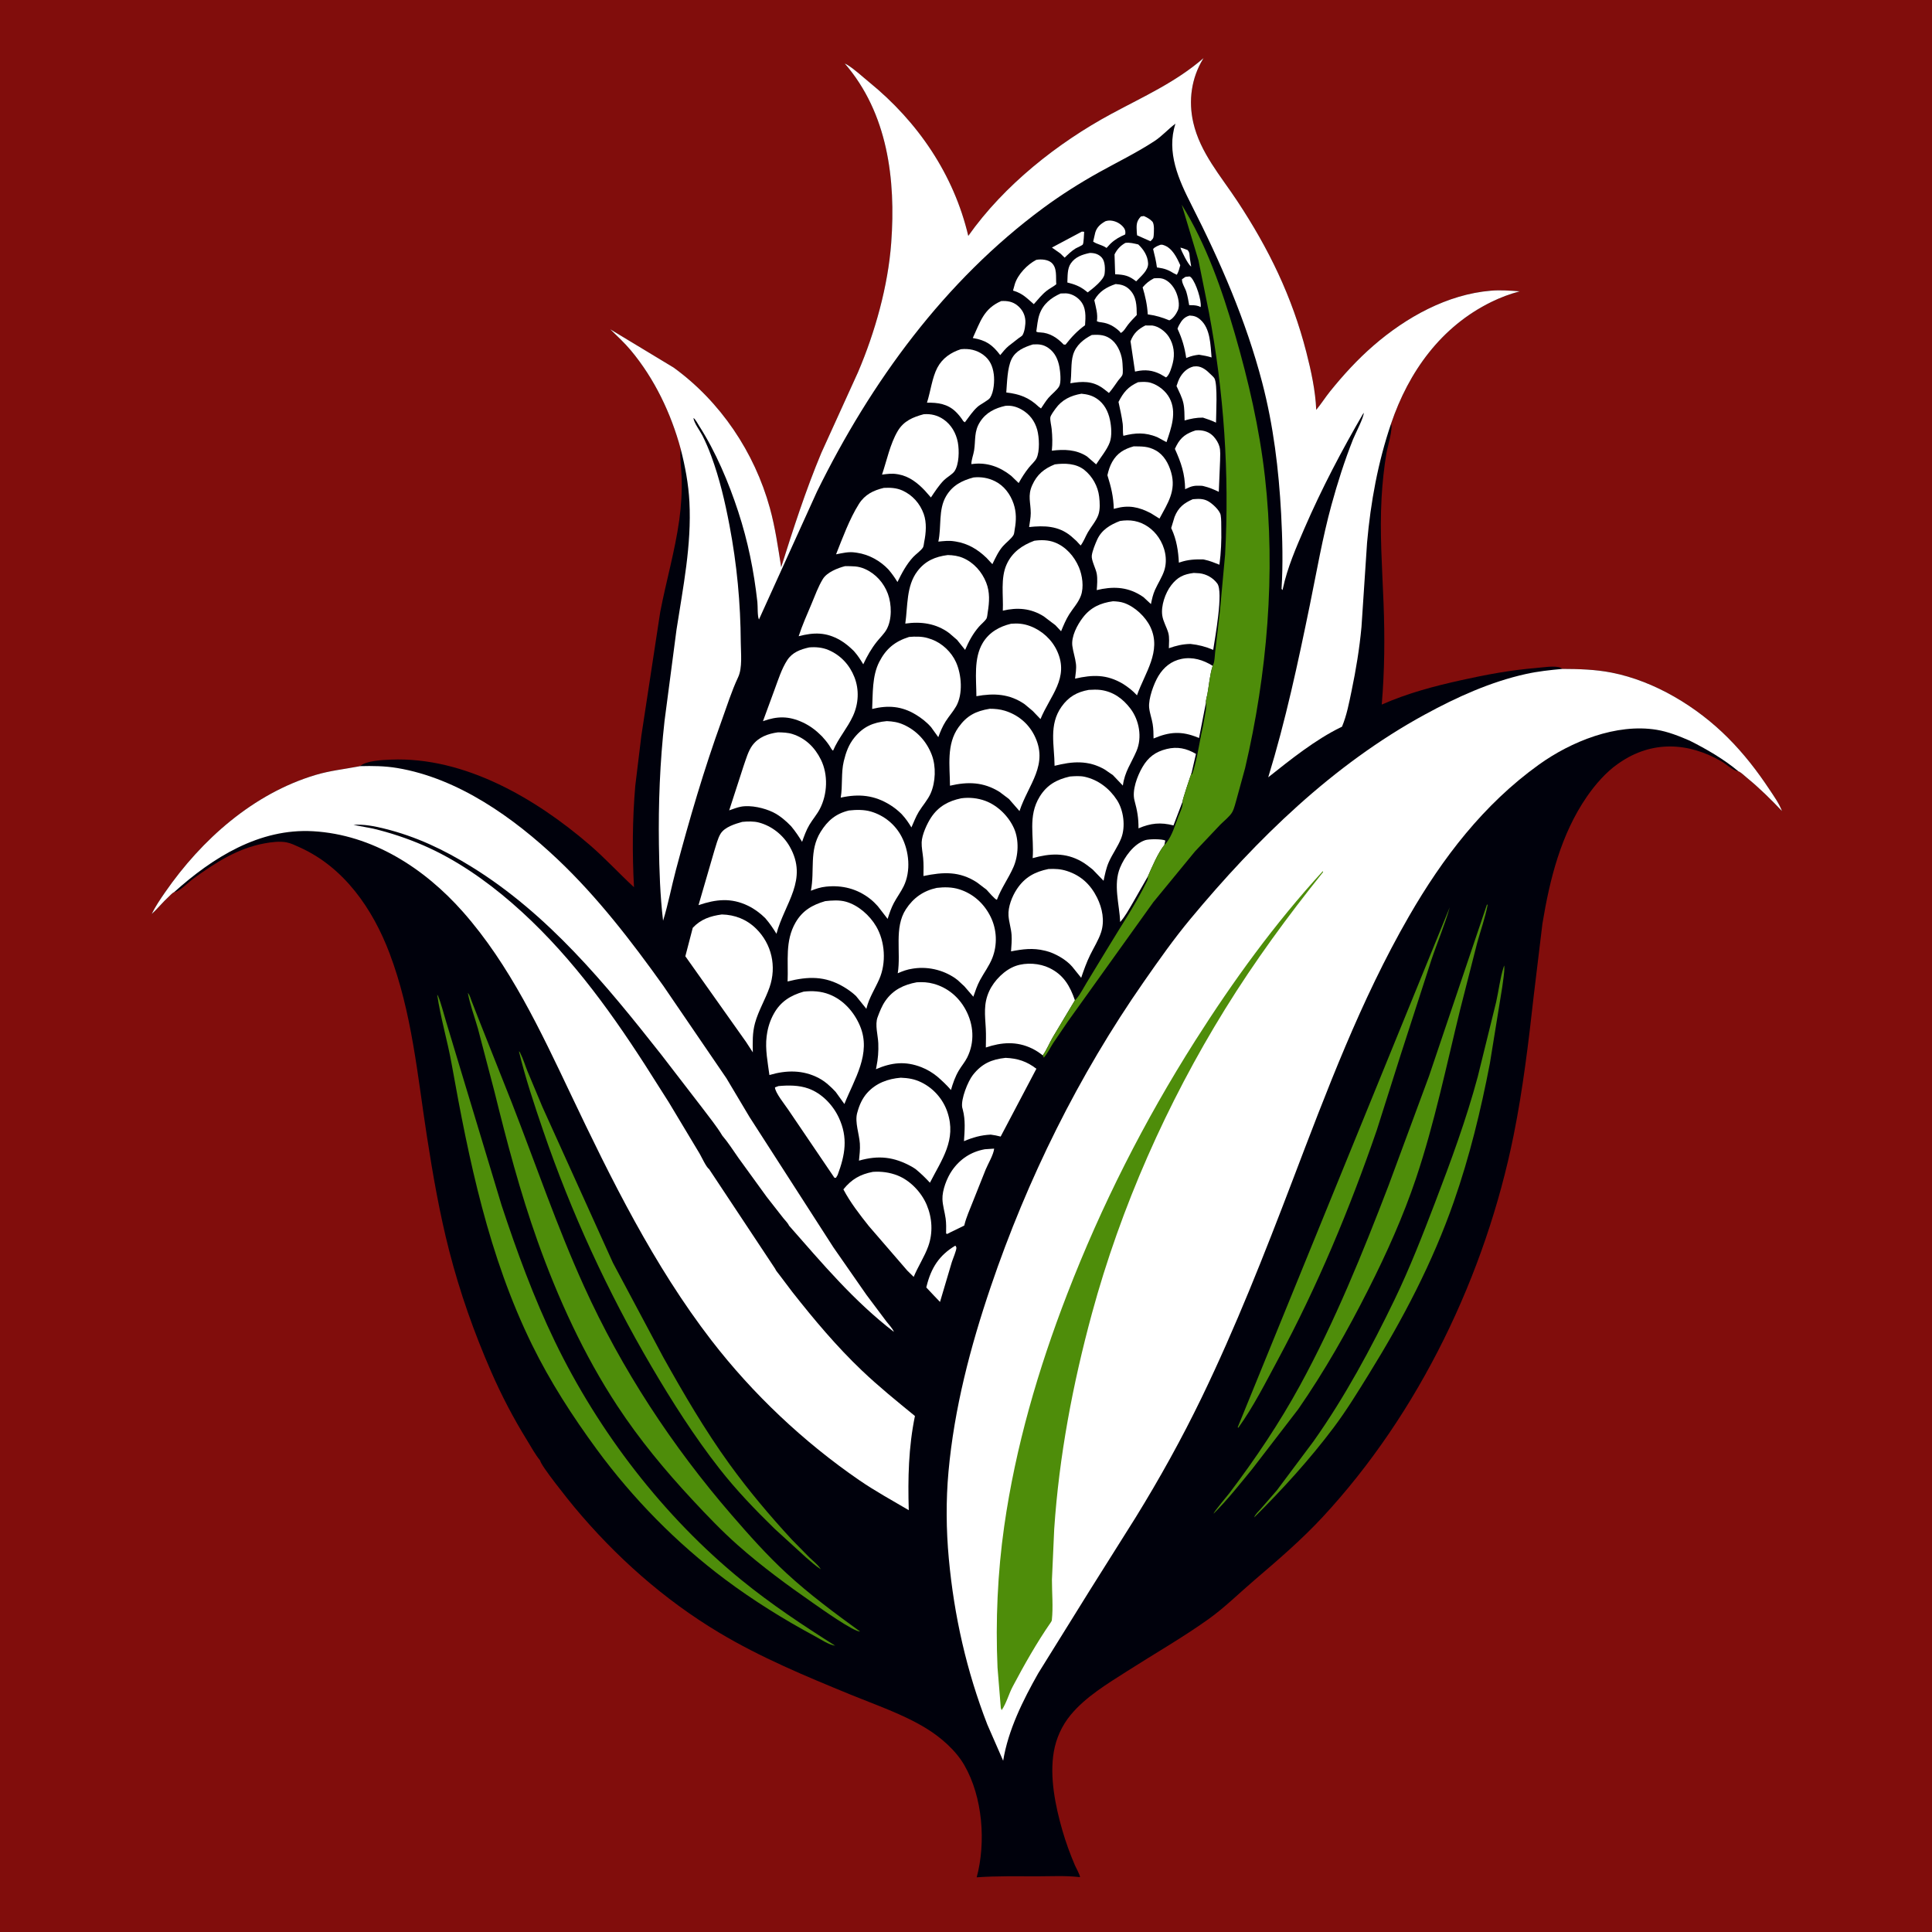 <svg version="1.1" xmlns="http://www.w3.org/2000/svg" style="display: block;" viewBox="0 0 2048 2048" width="1024" height="1024">
<path transform="translate(0,0)" fill="rgb(129,13,12)" d="M -0 -0 L 2048 0 L 2048 2048 L -0 2048 L -0 -0 z"/>
<path transform="translate(0,0)" fill="rgb(0,1,12)" d="M 721.539 475.88 C 711.33 438.198 693.856 401.509 668.735 371.426 C 662.098 363.478 654.299 356.31 646.909 349.061 L 714.085 389.648 C 763.768 425.723 799.774 479.386 816.077 538.451 C 821.797 559.174 824.707 580.066 828.083 601.237 C 840.91 560.516 854.169 519.484 870.64 480.077 L 909.57 394.443 C 927.601 352.196 941.357 303.326 944.733 257.377 C 949.675 190.12 941.024 120.039 895.449 67.261 L 898.027 68.621 C 906.076 73.566 913.939 81.051 921.34 87.076 C 972.987 129.123 1011.04 184.89 1026.42 250.059 C 1064.16 196.552 1120.98 151.476 1178.31 120.586 C 1212.07 102.394 1246.59 87.012 1275.82 61.567 L 1275.22 62.544 C 1262.89 82.884 1259.6 106.828 1264.94 130 C 1272.27 161.843 1293.93 186.417 1311.53 213.064 C 1345.02 263.755 1369.63 314.337 1384.77 373.355 C 1389.79 392.924 1394.46 414.26 1395.25 434.471 C 1400.46 428.235 1404.83 421.221 1409.95 414.866 C 1424.04 397.39 1438.98 381.087 1455.95 366.353 C 1490.45 336.409 1534.11 312.003 1580.5 308.142 C 1590.63 307.299 1600.88 308.092 1611 308.812 C 1600.53 311.597 1590.64 315.299 1580.91 320.065 C 1527.64 346.154 1493.25 393.938 1474.53 449.303 C 1476.78 454.633 1470.86 473.51 1469.74 480.075 C 1467.13 495.466 1465.41 511.863 1464.54 527.472 C 1462.44 564.937 1465.19 602.089 1466.62 639.5 C 1468.01 675.63 1467.75 710.845 1464.7 746.876 C 1492.26 734.782 1519.74 727.487 1549 720.997 C 1575.87 715.036 1601.45 710.3 1628.97 708.032 C 1635.63 707.483 1648.27 705.392 1654.22 707.808 C 1654.87 708.069 1655.66 708.706 1656.18 709.076 C 1673.57 709.123 1691.2 709.644 1708.31 712.995 C 1754.27 722 1799.09 749.365 1831.82 782.229 C 1848.5 798.975 1862.61 817.142 1875.66 836.836 C 1880.41 844.014 1885.94 851.64 1888.96 859.719 C 1877.11 847.231 1865.2 835.423 1851.84 824.513 C 1849.56 822.646 1845.42 818.56 1842.7 817.59 C 1837.48 817.323 1830.01 810.087 1825.13 807.255 C 1789.68 786.671 1751.11 784.819 1716.63 808.625 L 1715.1 809.669 C 1702.33 818.588 1690.96 831.709 1682.14 844.508 C 1654.64 884.408 1642.86 931.808 1635.05 979 L 1625.88 1055 C 1620.36 1104.54 1614.36 1154.62 1604.5 1203.51 C 1574.76 1350.93 1504.55 1497.7 1401.97 1608.21 C 1379.58 1632.33 1354.65 1653.71 1329.67 1675.06 C 1313.57 1688.82 1298.33 1703.98 1281.09 1716.31 C 1253.46 1736.05 1223.38 1753.23 1194.75 1771.54 C 1173.87 1784.89 1150.82 1798.64 1134.88 1817.98 C 1125.63 1829.2 1119.51 1842.7 1117.07 1857 C 1112.47 1883.86 1118.71 1914.31 1126.13 1940.18 C 1129.74 1952.76 1134.33 1965.24 1139.45 1977.28 C 1140.41 1979.54 1145.2 1988.1 1144.8 1989.87 L 1143.28 1989.69 C 1128.81 1988.11 1113.56 1988.98 1098.99 1988.98 C 1077.8 1988.99 1056.48 1988.5 1035.34 1990.04 C 1045.3 1952.89 1041.72 1904.91 1022.23 1871.14 C 1013.23 1855.53 997.458 1841.76 982.173 1832.35 C 957.48 1817.14 928.459 1807.36 901.675 1796.37 C 854.064 1776.85 806.565 1757.14 762.294 1730.66 C 703.74 1695.65 652.279 1649.77 608.665 1597.43 C 603.079 1590.72 573.15 1553.47 572.566 1548.19 C 567.352 1541.87 563.148 1533.95 558.839 1526.98 C 544.355 1503.56 531.719 1479.41 520.705 1454.18 C 502.471 1412.41 487.573 1370.24 476.211 1326.06 C 466.001 1286.36 458.844 1245.25 452.575 1204.76 C 442.403 1139.06 436.674 1073.24 412.933 1010.5 C 395.147 963.5 364.768 919.34 317.618 898.193 C 313.224 896.223 308.584 893.871 303.835 892.943 C 296.553 891.519 287.713 892.671 280.5 893.984 C 251.85 899.199 227.897 914.706 204.767 931.545 C 199.548 935.344 191.657 943.777 185.718 945.557 L 184.546 945.763 C 182.741 946.396 180.162 949.36 178.706 950.678 C 172.39 956.395 167.204 963.176 160.831 968.787 C 164.76 960.788 170 953.098 175.076 945.769 C 213.714 889.986 268.452 841.271 334.449 821.5 C 349.658 816.944 364.489 815.414 379.934 812.489 L 381.687 812.148 C 388.253 806.196 405.997 805.585 414.501 805.236 C 492.305 802.042 567.877 846.399 624.957 895.529 C 641.431 909.709 656.123 925.773 672.07 940.525 C 670.124 904.654 670.362 868.808 673.42 833.008 L 679.853 779.977 L 699.876 648.684 C 706.149 616.069 715.479 584.193 720.051 551.263 C 722.127 536.311 723.083 520.491 722.552 505.409 C 722.223 496.098 720.579 486.451 721.406 477.213 L 721.539 475.88 z"/>
<path transform="translate(0,0)" fill="rgb(255,255,255)" d="M 1251.27 262.5 C 1253.76 262.929 1256.56 264.244 1258.97 265.099 C 1260.65 267.233 1260.84 268.453 1261.03 271.181 C 1261.3 275.052 1262.22 278.659 1262.69 282.5 L 1262.34 282.34 C 1259.26 279.994 1252.3 266.184 1251.27 262.5 z"/>
<path transform="translate(0,0)" fill="rgb(255,255,255)" d="M 1256.6 293.5 L 1261 293.033 C 1261.86 293.526 1262.21 293.645 1262.94 294.5 C 1267.9 300.278 1273.79 318.297 1272.76 325.5 L 1270.5 324.49 C 1267.15 323.475 1264.06 323.484 1260.58 323.445 C 1259.76 318.768 1258.95 314.061 1257.6 309.504 C 1256.38 305.374 1252.57 300.064 1252.98 296 L 1256.6 293.5 z"/>
<path transform="translate(0,0)" fill="rgb(255,255,255)" d="M 1209.34 229.5 L 1212.5 229.005 C 1215.75 230.417 1219.06 232.206 1221.5 234.853 C 1223.89 237.453 1223.19 245.953 1222.97 249.5 C 1222.78 252.79 1221.86 253.474 1219.5 255.712 L 1205.37 249.449 L 1205.04 246.396 C 1204.78 239.177 1204.08 235.104 1209.34 229.5 z"/>
<path transform="translate(0,0)" fill="rgb(255,255,255)" d="M 1146.83 245.5 L 1149.27 245.688 C 1149.01 248.121 1148.86 257.672 1147.8 259.195 C 1147.08 260.232 1141.7 262.456 1140.3 263.299 C 1135.88 265.945 1132.27 269.59 1128.57 273.128 L 1123.97 268.667 L 1115.08 262.419 L 1146.83 245.5 z"/>
<path transform="translate(0,0)" fill="rgb(255,255,255)" d="M 1230.06 259.5 C 1232.19 259.367 1231.61 259.201 1233.67 259.893 C 1242.63 262.895 1247.61 273.22 1251.12 281.149 C 1250.17 284.715 1249.39 288.059 1247.5 291.253 L 1244.5 289.834 C 1238.74 286.241 1234.45 284.588 1227.71 283.683 L 1226.4 283.517 C 1225.49 276.747 1224.04 270.598 1222.34 264 C 1224.44 261.526 1227.14 260.69 1230.06 259.5 z"/>
<path transform="translate(0,0)" fill="rgb(255,255,255)" d="M 1171.82 234.5 C 1173.77 233.927 1175.48 233.659 1177.5 233.83 C 1182.9 234.285 1188.1 237.121 1191.35 241.5 C 1192.94 243.657 1193.21 245.914 1192.78 248.5 C 1187.17 250.929 1182.29 253.587 1177.77 257.764 L 1176.88 258.606 L 1173 262.839 C 1168.48 259.605 1163.11 259.091 1158.81 256.123 L 1161.02 246.5 C 1162.74 240.677 1166.7 237.393 1171.82 234.5 z"/>
<path transform="translate(0,0)" fill="rgb(255,255,255)" d="M 1012.58 1320.5 L 1013.04 1320.81 C 1013.3 1321.37 1013.73 1321.88 1013.81 1322.5 C 1014.11 1325.11 1009.93 1334.78 1008.99 1337.83 L 996.451 1380.11 L 990.343 1373.73 L 981.921 1364.77 L 982.264 1363.32 C 987.003 1344.12 995.519 1330.64 1012.58 1320.5 z"/>
<path transform="translate(0,0)" fill="rgb(255,255,255)" d="M 1192.9 257.5 C 1197.38 256.781 1202.25 258.159 1206.61 259.12 C 1212.22 264.404 1216.66 271.203 1217.03 279.09 C 1217.39 286.747 1209.29 292.956 1204.36 298.24 C 1196.61 292.108 1191.75 291.156 1182.11 290.732 L 1181.45 269.722 C 1184.06 264.341 1187.72 260.449 1192.9 257.5 z"/>
<path transform="translate(0,0)" fill="rgb(255,255,255)" d="M 1260.96 334.5 C 1265.68 334.678 1268.69 335.625 1272.31 338.77 C 1283.18 348.226 1283.09 365.588 1284.32 378.905 C 1279.91 377.494 1275.52 376.763 1270.97 376.007 C 1266.49 376.525 1262.82 377.338 1258.64 379.061 L 1257.45 379.564 C 1255.74 367.968 1253.12 359.098 1248.22 348.456 C 1248.7 347.026 1249.28 345.726 1250.01 344.406 C 1252.78 339.395 1255.37 336.145 1260.96 334.5 z"/>
<path transform="translate(0,0)" fill="rgb(255,255,255)" d="M 1155.16 268.157 L 1156.6 268.164 C 1161.1 268.352 1165.01 269.731 1168.04 273.172 C 1171.55 277.156 1171.59 285.402 1170.87 290.5 C 1169.98 296.878 1158.19 306.064 1153 309.965 L 1150.5 307.99 C 1144.6 303.34 1138.61 301.211 1131.44 299.47 C 1131.81 292.843 1131.19 284.905 1135.1 279.224 C 1139.9 272.241 1147.3 269.825 1155.16 268.157 z"/>
<path transform="translate(0,0)" fill="rgb(255,255,255)" d="M 1223.21 295.025 C 1226.45 294.851 1229.82 294.541 1232.95 295.574 C 1238.92 297.541 1243.75 303.317 1246.31 308.865 C 1248.82 314.315 1251.03 323.258 1248.52 329.039 C 1246.89 332.787 1243.34 338.018 1239.5 339.574 C 1231.82 336.358 1224.92 334.374 1216.66 333.233 C 1216.12 323.13 1214.1 314.276 1211.24 304.596 C 1215.02 300.176 1218.09 297.77 1223.21 295.025 z"/>
<path transform="translate(0,0)" fill="rgb(255,255,255)" d="M 1098.41 275.5 L 1099.01 275.376 C 1103.73 274.578 1110.68 275.102 1114.5 278.36 C 1120.94 283.855 1119.02 293.76 1119.7 301.316 C 1116.56 303.921 1112.82 305.636 1109.6 308.165 C 1104.48 312.197 1100.18 317.576 1095.86 322.432 C 1088.79 316.35 1084.44 311.396 1075.19 308.458 L 1073.83 308.039 L 1075.78 301.071 C 1079.03 290.797 1088.92 280.458 1098.41 275.5 z"/>
<path transform="translate(0,0)" fill="rgb(255,255,255)" d="M 1182.66 301.093 C 1188.4 301.495 1192.96 302.655 1197.21 306.783 C 1204.86 314.215 1204.91 324.021 1205.02 333.934 C 1201.86 337.255 1198.6 340.571 1195.76 344.166 C 1193.7 346.76 1191.1 351.723 1188 352.935 L 1186.74 351.186 C 1181.21 346.088 1175.35 342.703 1167.82 341.728 C 1165.68 341.452 1164.74 341.415 1162.75 340.5 C 1164 333.133 1161.59 325.436 1160.01 318.262 C 1165.03 309.027 1173.04 304.277 1182.66 301.093 z"/>
<path transform="translate(0,0)" fill="rgb(255,255,255)" d="M 1265.17 388.5 L 1268.23 388.312 C 1274.15 388.398 1279.16 392.584 1283.12 396.578 C 1284.32 397.79 1286.39 399.527 1287.26 400.914 C 1290.98 406.788 1289.03 440.117 1289.02 448.01 C 1284.49 445.789 1279.92 444.236 1275.14 442.69 C 1268.19 442.63 1262.4 443.841 1255.72 445.694 C 1255.56 439.825 1255.69 433.105 1254.44 427.388 C 1253.08 421.187 1249.76 414.978 1247.15 409.213 C 1248.31 405.721 1249.51 402.074 1251.5 398.951 C 1254.77 393.807 1259.22 389.995 1265.17 388.5 z"/>
<path transform="translate(0,0)" fill="rgb(255,255,255)" d="M 1214.12 345.01 L 1221.5 345.06 C 1228.23 345.901 1235.41 351.397 1238.98 356.975 C 1244.32 365.32 1245.62 375.334 1243.18 384.875 C 1242.09 389.111 1239.69 397.912 1236 400.081 L 1230.2 396.708 C 1221.69 392.385 1213.9 391.649 1204.69 393.571 L 1203.17 393.898 L 1198.41 361.769 C 1201.49 353.513 1206.32 348.952 1214.12 345.01 z"/>
<path transform="translate(0,0)" fill="rgb(255,255,255)" d="M 1124.38 311.091 L 1130 310.967 C 1135.72 311.214 1141.33 314.378 1145.05 318.61 C 1151.56 326.001 1150.85 335.6 1150.2 344.761 C 1142.11 350.572 1135.6 357.509 1129.5 365.337 L 1127.5 365.209 C 1120.81 358.1 1112.73 352.769 1102.73 352.376 C 1100.77 352.298 1100.32 352.402 1098.51 351.5 C 1099.41 345.557 1099.93 338.847 1101.9 333.188 C 1105.72 322.24 1114.23 315.587 1124.38 311.091 z"/>
<path transform="translate(0,0)" fill="rgb(255,255,255)" d="M 1061.33 319.138 C 1067.84 318.791 1073.39 319.651 1078.53 323.843 C 1083.45 327.86 1086.4 333.108 1086.91 339.474 C 1087.26 343.83 1086.15 351.688 1083.86 355.375 C 1083.34 356.216 1080.78 357.733 1079.93 358.386 L 1069.1 366.808 C 1065.78 369.601 1063.03 373.08 1060.29 376.423 C 1051.83 365.265 1044.97 360.609 1031.19 358.308 C 1039.04 341.435 1042.66 327.165 1061.33 319.138 z"/>
<path transform="translate(0,0)" fill="rgb(255,255,255)" d="M 1216.78 929.058 L 1200.29 957.937 C 1196.35 964.597 1192.63 971.537 1187.45 977.338 C 1186.66 958.771 1179.85 937.607 1187.36 919.656 C 1192.16 908.196 1201.64 894.855 1213.83 890.65 C 1217.83 889.271 1231.8 889.237 1235.27 891 L 1234.25 895.733 C 1227.41 904.241 1221.26 918.967 1216.78 929.058 z"/>
<path transform="translate(0,0)" fill="rgb(255,255,255)" d="M 1267.42 456.237 L 1270.5 456.093 C 1276.7 456.215 1282.23 458.116 1286.47 462.738 C 1289.14 465.644 1291.53 469.441 1292.61 473.252 C 1293.93 477.899 1293.4 483.586 1293.33 488.411 L 1291.98 521.363 C 1286.71 518.821 1281.8 516.741 1276.09 515.377 L 1274.57 515.022 L 1273.6 514.951 L 1271.99 514.898 C 1266.13 514.648 1263.04 515.325 1257.83 517.852 L 1256.3 518.608 C 1256.03 501.969 1252.15 490.783 1245.43 475.797 L 1247.1 472.38 C 1251.93 463.13 1257.85 459.339 1267.42 456.237 z"/>
<path transform="translate(0,0)" fill="rgb(255,255,255)" d="M 1157.33 355.098 C 1165.56 354.544 1172.31 354.886 1178.88 360.516 C 1185.63 366.301 1189.52 376.716 1189.91 385.5 C 1190.03 388.193 1190.69 395.124 1189.77 397.47 C 1189.07 399.256 1186.58 401.658 1185.35 403.338 C 1182.13 407.769 1179.16 412.489 1175.5 416.576 L 1171.06 413.057 L 1168.83 411.394 C 1157.94 403.666 1147.09 404.123 1134.62 406.278 C 1136.22 396.756 1134.83 384.948 1137.55 375.981 C 1140.57 366.018 1148.46 359.671 1157.33 355.098 z"/>
<path transform="translate(0,0)" fill="rgb(255,255,255)" d="M 1044.01 1218.25 L 1053.85 1217.59 C 1053.14 1224.14 1047.56 1233.29 1044.94 1239.53 L 1030.95 1274.64 C 1027.93 1282.34 1024.4 1290.13 1022.38 1298.16 L 1022.14 1299.16 L 1007.28 1306.4 L 1004 1308.09 L 1002.91 1307.5 C 1002.99 1302.23 1003.14 1296.95 1002.42 1291.71 C 1001.5 1284.98 999.268 1277.98 999.032 1271.23 C 998.696 1261.65 1003.85 1248.41 1009.24 1240.7 C 1017.71 1228.56 1029.35 1220.88 1044.01 1218.25 z"/>
<path transform="translate(0,0)" fill="rgb(255,255,255)" d="M 1094.85 365.129 C 1101.29 364.722 1105.94 365.104 1111.39 368.902 C 1118.33 373.728 1121.55 381.045 1123.05 389.158 C 1123.91 393.787 1125.09 405.056 1122.84 409.389 C 1120.79 413.336 1114.41 418.162 1111.32 421.85 C 1108.43 425.296 1106.06 429.265 1103.5 432.962 L 1101.14 431.241 C 1090.82 421.344 1080.67 417.672 1066.7 416.033 C 1067.52 405.711 1067.79 389.844 1072.32 380.664 C 1076.77 371.631 1085.88 367.957 1094.85 365.129 z"/>
<path transform="translate(0,0)" fill="rgb(255,255,255)" d="M 1206.4 405.156 C 1210.86 404.739 1215.73 404.493 1220.06 405.843 C 1228.07 408.339 1235.79 414.515 1239.74 421.953 C 1247.78 437.092 1241.52 453.816 1236.53 468.702 L 1226.57 463.319 C 1213.95 458.212 1203.68 458.702 1190.82 461.985 C 1189.97 457.934 1190.65 453.451 1190.12 449.275 C 1189.14 441.49 1187.28 433.736 1185.66 426.062 C 1190.98 415.818 1195.66 410.011 1206.4 405.156 z"/>
<path transform="translate(0,0)" fill="rgb(255,255,255)" d="M 1264.42 529.189 C 1270.21 528.751 1275.19 528.351 1280.43 531.168 C 1284.86 533.552 1293.02 540.82 1293.96 546.061 C 1294.74 550.386 1294.5 555.87 1294.61 560.329 C 1294.91 572.975 1294.33 586.075 1292.63 598.613 C 1287.34 596.515 1282.57 594.502 1276.98 593.308 L 1275.57 593.015 C 1266.83 592.806 1259.41 593.169 1251.08 595.98 L 1249.66 596.464 C 1249.04 584.041 1247.21 572.064 1241.93 560.673 L 1241.5 559.771 L 1245.07 548 C 1248.94 538.086 1254.98 533.253 1264.42 529.189 z"/>
<path transform="translate(0,0)" fill="rgb(255,255,255)" d="M 825.261 1151.28 C 835.84 1150.33 846.901 1150.28 857 1153.9 C 871.181 1158.99 882.934 1171.34 889.187 1184.77 C 899.098 1206.06 895.875 1224.2 887.942 1245.5 L 886.185 1248.5 L 884.532 1248.5 L 835.615 1176.37 C 832.353 1171.4 821.5 1158.08 821.5 1152.66 L 825.261 1151.28 z"/>
<path transform="translate(0,0)" fill="rgb(255,255,255)" d="M 1146.39 417.359 C 1152.4 417.931 1157.54 419.145 1162.63 422.553 C 1170.49 427.812 1174.71 436.032 1176.61 445.105 C 1178.08 452.088 1178.9 461.988 1176.4 468.898 C 1173.62 476.606 1166.41 485.259 1161.97 492.262 L 1152.1 483.739 C 1140.7 476.438 1127.95 476.101 1114.99 477.767 C 1115.78 469.882 1115.59 462.573 1114.81 454.688 C 1114.45 451.137 1113.11 446.155 1113.36 442.707 C 1113.52 440.378 1117.48 435.215 1118.97 433.128 C 1125.7 423.714 1135.17 419.259 1146.39 417.359 z"/>
<path transform="translate(0,0)" fill="rgb(255,255,255)" d="M 1018.61 370.171 C 1027.19 369.31 1035.19 370.919 1042.21 376.047 C 1049.35 381.267 1052.33 388.183 1053.45 396.73 C 1054.37 403.843 1053.57 415.391 1049.6 421.586 C 1047.8 424.407 1039.37 428.463 1036.33 431.187 C 1030.92 436.032 1027.17 441.931 1022.82 447.653 L 1021.18 446.5 C 1018.83 442.789 1016.29 439.566 1013.15 436.498 C 1004.57 428.113 993.987 426.628 982.61 426.88 C 986.407 415.248 988.053 400.286 993.667 389.716 C 998.999 379.677 1008.08 373.501 1018.61 370.171 z"/>
<path transform="translate(0,0)" fill="rgb(255,255,255)" d="M 1201.79 473.135 C 1210.6 473.299 1216.83 472.915 1225 477.368 C 1233.81 482.172 1238.79 491.423 1241.47 500.781 C 1247.04 520.262 1237.82 533.437 1229.09 549.751 L 1219.69 543.892 C 1206.86 537.318 1196.48 535.18 1182.49 538.951 L 1180.67 539.449 C 1180.28 526.211 1177.8 516.221 1173.9 503.75 C 1175.04 498.789 1176.5 493.948 1179.04 489.5 C 1184.36 480.161 1191.78 475.944 1201.79 473.135 z"/>
<path transform="translate(0,0)" fill="rgb(255,255,255)" d="M 1253.57 849.737 L 1243.94 874.969 C 1230.26 871.438 1219.74 872.57 1206.85 878.077 C 1206.95 866.892 1205.51 859.273 1202.64 848.624 C 1199.73 837.838 1205.63 822.431 1211.01 813.207 C 1217.14 802.711 1224.73 796.922 1236.68 793.977 C 1248.06 791.171 1257.78 793.291 1267.75 799.167 L 1263.15 819.278 C 1261.78 822.919 1253.19 848.439 1253.57 849.737 z"/>
<path transform="translate(0,0)" fill="rgb(255,255,255)" d="M 1265.45 607.337 L 1271.5 607.701 C 1278.91 608.55 1285.99 612.569 1290.41 618.607 C 1296.96 627.561 1287.96 675.866 1286.06 688.868 C 1277.93 685.447 1270.7 683.551 1261.92 682.602 C 1253.5 682.777 1246.9 684.389 1239.04 687.146 C 1239.12 682.127 1239.82 675.769 1238.46 670.939 C 1236.71 664.764 1233.01 658.871 1232.06 652.5 C 1230.53 642.259 1235.23 628.616 1241.45 620.5 C 1248.2 611.696 1254.71 608.709 1265.45 607.337 z"/>
<path transform="translate(0,0)" fill="rgb(255,255,255)" d="M 1065.78 430.197 C 1072.15 429.611 1077.69 431.118 1083.22 434.31 C 1091.51 439.098 1096.95 446.402 1099.48 455.574 C 1101.66 463.46 1102.36 478.499 1098.74 485.86 C 1097.21 488.973 1092.91 492.832 1090.65 495.665 C 1086.49 500.873 1083.08 506.255 1079.83 512.066 L 1072.12 504.606 L 1071.53 504.109 C 1059.82 494.851 1046.27 489.95 1031.28 491.802 L 1029.7 492.007 C 1029.65 487.392 1031.86 482.144 1032.59 477.5 C 1034.36 466.237 1032.28 457.411 1039.01 447.016 C 1045.34 437.224 1054.82 432.658 1065.78 430.197 z"/>
<path transform="translate(0,0)" fill="rgb(255,255,255)" d="M 1278.4 744.504 L 1271.04 782.314 L 1269.69 781.76 C 1252.4 774.733 1239.69 775.67 1222.82 782.836 C 1222.77 777.807 1222.7 772.467 1221.88 767.5 C 1220.93 761.673 1218.74 756.059 1218.15 750.164 C 1217.2 740.712 1223.15 724.465 1228.03 716.461 C 1233.71 707.164 1241.69 700.659 1252.51 698.457 C 1264.26 696.064 1275.61 699.596 1285.49 705.807 C 1282.44 715.256 1281.66 725.967 1279.89 735.778 C 1279.56 737.622 1277.97 742.876 1278.4 744.504 z"/>
<path transform="translate(0,0)" fill="rgb(255,255,255)" d="M 1065.94 1121.37 C 1078.69 1121.91 1088.42 1125.07 1098.61 1132.93 L 1060.74 1204.81 C 1057.21 1203.85 1053.82 1203.23 1050.2 1202.75 C 1039.83 1203.26 1031.34 1205.68 1021.85 1209.69 C 1022.56 1198.37 1023.56 1187.46 1020.61 1176.32 L 1019.96 1173.82 C 1018.49 1164.96 1026.03 1146.22 1031.32 1139.5 C 1040.75 1127.53 1051.02 1122.96 1065.94 1121.37 z"/>
<path transform="translate(0,0)" fill="rgb(255,255,255)" d="M 979.149 439.111 C 986.782 438.499 993.804 440.182 1000.18 444.559 C 1008.49 450.261 1013.52 459.275 1015.35 469 C 1016.94 477.408 1016.74 492.409 1011.73 499.652 C 1009.6 502.721 1003.76 505.944 1000.86 508.798 C 995.39 514.19 991.11 521.019 986.802 527.333 L 980.433 520.087 C 972.854 512.024 963.704 504.874 952.552 502.872 L 951.013 502.618 C 945.471 501.656 940.484 502.395 934.969 503.112 C 940.069 488.096 943.559 470.479 951.701 456.803 C 958 446.224 967.853 442.125 979.149 439.111 z"/>
<path transform="translate(0,0)" fill="rgb(255,255,255)" d="M 1118.17 492.246 C 1128.77 490.878 1140.66 491.154 1149.42 498.135 C 1158.06 505.029 1163.9 515.586 1165.16 526.498 C 1165.86 532.571 1166.34 539.933 1164.29 545.812 C 1162.1 552.129 1156.58 558.401 1153.19 564.258 C 1150.57 568.786 1148.74 574.17 1145.5 578.258 L 1141.01 573.383 L 1135.28 568.27 C 1121.98 557.29 1107.08 557.004 1090.92 558.699 C 1091.51 553.893 1092.63 548.833 1092.64 544 C 1092.66 532.761 1089.15 525.501 1094.2 514.289 C 1099.29 502.966 1106.77 496.802 1118.17 492.246 z"/>
<path transform="translate(0,0)" fill="rgb(255,255,255)" d="M 1187.24 552.256 C 1192.33 551.493 1197.52 551.291 1202.59 552.277 C 1213.1 554.322 1222.1 560.828 1228.08 569.615 C 1234.86 579.572 1237.96 592.856 1234.2 604.642 C 1231.95 611.69 1227.39 618.489 1224.36 625.285 C 1222.18 630.167 1221.08 635.155 1220.05 640.365 L 1212.11 632.973 L 1208.56 630.682 C 1193.85 621.781 1178.77 621.622 1162.58 625.536 C 1163.01 620.017 1163.55 613.708 1162.61 608.258 C 1161.65 602.702 1156.76 593.998 1157.33 588.998 C 1157.9 584.113 1161.04 576.472 1163.07 572 C 1167.82 561.589 1176.98 556.17 1187.24 552.256 z"/>
<path transform="translate(0,0)" fill="rgb(255,255,255)" d="M 1032.04 506.105 C 1040.09 505.344 1047.5 506.515 1054.79 510.139 C 1064.39 514.905 1071.1 524.011 1074.47 534.025 C 1077.47 542.945 1077.35 551.742 1075.67 560.887 C 1075.4 562.343 1075.13 565.784 1074.46 566.974 C 1072.21 571.023 1066.19 575.424 1062.98 579.149 C 1058.19 584.706 1055.17 591.515 1051.95 598.048 L 1045.84 591.462 C 1036.59 582.474 1026.19 576.21 1013.35 574.079 L 1011.5 573.793 C 1005.82 572.878 1000.36 573.565 994.676 574.127 C 998.18 558.293 994.462 540.368 1002.88 526 C 1009.59 514.537 1019.65 509.397 1032.04 506.105 z"/>
<path transform="translate(0,0)" fill="rgb(255,255,255)" d="M 936.905 517.176 C 943.632 516.83 950.323 517.128 956.55 519.941 C 967.276 524.785 975.188 533.707 979.146 544.712 C 982.513 554.074 981.62 564.983 979.673 574.547 C 979.393 575.92 979.125 579.057 978.454 580.22 C 976.551 583.517 970.701 587.552 967.918 590.578 C 960.742 598.38 955.962 607.528 951.343 616.98 C 948.454 612.195 945.432 607.97 941.807 603.716 C 933.028 594.397 921.073 587.78 908.365 585.926 L 906.5 585.672 C 899.579 584.616 893.058 586.297 886.263 587.611 C 893.121 570.307 900.586 549.922 910.49 534.215 C 916.788 524.227 925.854 519.795 936.905 517.176 z"/>
<path transform="translate(0,0)" fill="rgb(255,255,255)" d="M 1096.4 573.216 C 1103.6 572.197 1111.15 572.305 1118 574.947 C 1129.86 579.522 1138.74 589.684 1143.66 601.23 C 1147.37 609.956 1149.13 622.395 1145.78 631.5 C 1143.06 638.89 1137.61 644.607 1133.45 651.162 C 1129.87 656.807 1127.34 663.016 1124.79 669.172 L 1118.8 662.766 L 1106.35 653.324 C 1092.66 644.743 1078.43 643.698 1063.02 647.34 C 1063.77 631.483 1060.37 612.753 1067.21 598 C 1073.14 585.202 1083.61 577.993 1096.4 573.216 z"/>
<path transform="translate(0,0)" fill="rgb(255,255,255)" d="M 925.261 1242.22 C 934.264 1241.6 943.13 1242.75 951.555 1246.1 C 965.006 1251.45 976.757 1263.96 982.349 1277.19 C 988.205 1291.05 989.106 1306.77 984.033 1321 C 980.089 1332.06 973.121 1342.51 968.546 1353.56 L 961.725 1346.84 L 921.041 1299.74 C 911.238 1287.4 901.397 1274.76 894.02 1260.78 C 902.759 1250.01 911.816 1244.83 925.261 1242.22 z"/>
<path transform="translate(0,0)" fill="rgb(255,255,255)" d="M 1004.64 588.374 C 1010.18 588.498 1015.61 589.223 1020.76 591.412 C 1032.15 596.26 1040.87 606.112 1045.38 617.5 C 1049.49 627.847 1048.78 638.258 1047.04 649 C 1046.76 650.722 1046.5 654.5 1045.66 655.816 C 1043.82 658.721 1039.98 661.708 1037.65 664.418 C 1031.17 671.955 1026.97 679.834 1023.05 688.927 L 1014.53 678.304 L 1006.19 671.111 C 992.476 660.845 976.187 658.606 959.654 661.027 C 962.335 642.431 960.577 621.176 972.49 605.5 C 980.847 594.502 991.35 590.094 1004.64 588.374 z"/>
<path transform="translate(0,0)" fill="rgb(255,255,255)" d="M 895.887 600.117 C 903.778 600.286 909.391 599.8 917 603.195 C 928.338 608.255 936.91 617.916 941.193 629.492 C 945.268 640.504 945.712 656.851 939.75 667.378 C 937.231 671.826 932.853 676.003 929.631 680.037 C 923.584 687.608 919.184 695.448 915.085 704.204 C 912.278 699.488 909.521 695.168 905.907 691.021 L 904.998 689.996 C 900.706 685.745 895.832 681.599 890.589 678.582 C 875.803 670.073 862.827 670.169 846.623 674.425 C 850.414 662.702 855.56 651.335 860.313 639.975 C 863.962 631.255 867.323 621.855 872.254 613.787 C 876.669 606.562 888.115 602.108 895.887 600.117 z"/>
<path transform="translate(0,0)" fill="rgb(255,255,255)" d="M 1179.84 637.357 C 1183.72 637.52 1187.8 637.86 1191.5 639.137 C 1203 643.105 1214.44 653.874 1219.56 664.825 C 1231.53 690.46 1213.53 713.387 1205.25 737.074 C 1200.66 732.08 1195.86 728.372 1190.17 724.774 C 1173.04 714.713 1158.3 715.131 1139.61 719.385 C 1140.2 714.378 1141.15 708.87 1140.57 703.851 C 1139.83 697.41 1137.6 691.171 1136.74 684.753 C 1135.4 674.757 1141.9 662.439 1147.85 654.665 C 1156.19 643.786 1166.64 639.148 1179.84 637.357 z"/>
<path transform="translate(0,0)" fill="rgb(78,141,10)" d="M 1536.8 961.76 C 1531.53 980.527 1523.55 999.038 1517.32 1017.61 L 1485.1 1117.13 L 1459.46 1197.98 C 1430.6 1281.85 1396.68 1363.16 1354.63 1441.32 C 1341.65 1465.45 1328.65 1491.26 1312.67 1513.5 L 1312.01 1513 L 1536.8 961.76 z"/>
<path transform="translate(0,0)" fill="rgb(255,255,255)" d="M 1071.78 661.18 C 1078.94 660.572 1085.06 661.13 1091.83 663.632 C 1104.42 668.282 1115.08 677.99 1120.66 690.248 C 1133.63 718.764 1113.12 737.484 1102.97 762.258 L 1094.77 753.696 L 1086.15 746.476 C 1070.09 735.389 1053.54 734.635 1035.02 737.995 C 1034.94 719.621 1031.95 697.868 1041.76 681.512 C 1048.51 670.269 1059.31 664.166 1071.78 661.18 z"/>
<path transform="translate(0,0)" fill="rgb(255,255,255)" d="M 1154.08 731.311 C 1158.26 731.108 1162.49 730.834 1166.65 731.384 C 1180.09 733.162 1190.31 740.609 1198.35 751.207 C 1207.65 763.473 1210.93 781.73 1204.71 796.196 C 1199 809.48 1192.3 817.808 1190.27 832.752 L 1179.77 821.703 L 1171.09 815.735 C 1153.65 805.612 1136.67 807.001 1117.89 811.79 C 1117.75 789.982 1111.55 768.448 1125.27 749.123 C 1132.7 738.649 1141.56 733.576 1154.08 731.311 z"/>
<path transform="translate(0,0)" fill="rgb(255,255,255)" d="M 857.765 686.284 C 864.631 685.659 871.939 686.325 878.321 689.076 C 891.199 694.625 900.595 704.788 905.699 717.776 C 910.948 731.134 910.172 745.918 904.184 758.981 C 898.315 771.786 888.768 782.424 883.088 795.707 C 881.65 795.015 880.174 791.888 879.222 790.44 C 876.888 786.89 874.276 783.781 871.428 780.645 C 865.315 774.459 858.783 769.39 850.861 765.727 C 836.008 758.857 823.863 759.038 808.774 764.484 L 821.044 731.079 C 824.887 720.744 828.481 709.063 834.5 699.803 C 839.927 691.455 848.494 688.363 857.765 686.284 z"/>
<path transform="translate(0,0)" fill="rgb(255,255,255)" d="M 963.686 675.182 C 970.03 674.64 977.389 674.553 983.508 676.423 L 985 676.912 L 987.75 677.81 C 998.858 681.956 1008.57 691.229 1013.42 701.985 C 1019.36 715.17 1020.95 735.781 1013.52 748.776 C 1010.35 754.311 1005.93 759.228 1002.49 764.622 C 999.103 769.922 996.796 775.535 994.628 781.412 L 987.021 770.867 C 982.445 765.589 976.791 761.174 970.833 757.56 C 955.729 748.399 941.352 747.434 924.526 751.521 C 925.299 735.092 924.418 716.495 932.067 701.603 C 939.238 687.641 948.675 679.891 963.686 675.182 z"/>
<path transform="translate(0,0)" fill="rgb(255,255,255)" d="M 1105.35 1118.76 C 1101.87 1115.93 1098.12 1113.47 1094.08 1111.5 C 1077.76 1103.54 1061.62 1104.79 1045.03 1110.39 C 1045.11 1103.76 1045.33 1097.03 1044.98 1090.4 C 1044.21 1076.02 1042.33 1064.18 1048.66 1050.53 C 1053.85 1039.3 1065.07 1027.97 1076.76 1023.9 C 1087.83 1020.06 1102 1021.02 1112.5 1026.14 C 1127.53 1033.48 1134.2 1045.15 1139.46 1060.34 L 1115.92 1099.67 C 1112.27 1105.91 1109.57 1112.93 1105.35 1118.76 z"/>
<path transform="translate(0,0)" fill="rgb(255,255,255)" d="M 1049.19 751.317 C 1054.53 751.292 1060.07 751.836 1065.17 753.406 C 1078.68 757.556 1089.77 766.517 1096.25 779.149 C 1112.33 810.541 1089.95 831.449 1080.71 859.788 L 1069.55 846.981 L 1059.59 839.473 C 1042.44 828.807 1025.96 828.473 1007.02 832.876 C 1006.86 811.889 1003.11 789.05 1016.01 771 C 1024.88 758.58 1034.32 753.783 1049.19 751.317 z"/>
<path transform="translate(0,0)" fill="rgb(78,141,10)" d="M 550.102 1114.5 C 550.888 1114.69 551.313 1115.98 551.68 1116.7 C 554.643 1122.47 556.559 1129.16 559.012 1135.2 L 575.066 1173.56 L 649.741 1338.66 L 703.128 1438.79 C 724.836 1477.59 747.131 1515.86 773.209 1551.94 C 793.428 1579.91 815.904 1606.6 839.307 1631.95 L 858.118 1651.09 C 861.72 1654.56 866.413 1658.18 869.271 1662.27 L 870.106 1663.5 C 864.385 1659.87 859.374 1655.12 854.194 1650.76 L 820.923 1620.38 C 800.275 1600.2 780.536 1579.69 762.705 1556.91 C 736.063 1522.87 712.342 1485.61 690.5 1448.38 C 644.172 1369.4 605.396 1285.2 575.775 1198.56 C 566.348 1170.99 556.934 1142.82 550.102 1114.5 z"/>
<path transform="translate(0,0)" fill="rgb(255,255,255)" d="M 824.702 776.303 C 829.639 776.363 835.286 776.592 840 778.1 C 853.899 782.544 863.821 792.322 870.229 805.347 C 878.004 821.151 877.17 841.79 869.123 857.375 C 866.027 863.371 861.487 868.475 858.037 874.277 C 854.661 879.955 852.452 886.182 850.251 892.382 C 846.665 886.525 843.027 881.107 838.613 875.841 C 833.269 870.244 826.627 864.555 819.638 861.106 C 810.319 856.507 795.938 853.188 785.469 855.11 C 781.315 855.872 776.986 857.658 772.975 859.013 L 788.192 812.094 C 790.642 805.191 793.12 796.059 797.529 790.156 C 804.131 781.319 814.176 777.712 824.702 776.303 z"/>
<path transform="translate(0,0)" fill="rgb(78,141,10)" d="M 1594.46 1023.5 L 1594.64 1024.62 C 1594.88 1031.42 1593.23 1039.47 1592.44 1046.34 L 1579.29 1127.5 C 1569.68 1177.31 1557.82 1226.06 1541.07 1274 C 1518.59 1338.37 1487.2 1398.22 1451.38 1456.07 C 1439.4 1475.42 1427.46 1494.99 1413.79 1513.2 C 1388.48 1546.92 1359.44 1578.84 1329.52 1608.5 C 1330.44 1605.28 1334.33 1601.86 1336.57 1599.32 L 1353.58 1579.73 L 1392.4 1527.8 C 1425.43 1481.17 1453.47 1429.12 1478.29 1377.65 C 1494.46 1344.15 1508.11 1309.08 1521.39 1274.34 C 1538.02 1230.84 1554.37 1186.45 1566.45 1141.43 L 1585.96 1062.27 C 1588.67 1050.3 1590.15 1036.79 1593.89 1025.22 L 1594.46 1023.5 z"/>
<path transform="translate(0,0)" fill="rgb(255,255,255)" d="M 940.053 764.415 C 946.497 764.706 951.794 765.502 957.784 768.166 C 971.833 774.412 982.303 785.931 987.749 800.283 C 992.359 812.432 991.802 828.93 986.573 840.912 C 983.497 847.96 977.975 853.912 973.982 860.455 C 970.728 865.787 968.726 871.465 966.13 877.093 C 963.174 872.183 960.238 867.836 956.337 863.617 L 955.271 862.474 C 951.817 859.136 947.917 856.036 943.856 853.47 C 926.973 842.804 910.414 841.272 891.198 845.528 C 893.374 832.776 891.461 819.126 894.474 806.785 C 896.74 797.5 899.619 789.325 905.746 781.795 C 915.079 770.323 925.55 765.738 940.053 764.415 z"/>
<path transform="translate(0,0)" fill="rgb(255,255,255)" d="M 1134.06 823.144 C 1138.88 822.731 1144.88 822.356 1149.61 823.38 C 1164.09 826.512 1176.23 835.91 1184.15 848.271 C 1191.11 859.137 1193.31 876.302 1188.51 888.583 C 1185.1 897.294 1179.09 905.35 1175.29 914.032 C 1172.56 920.266 1171.24 927.039 1169.82 933.667 L 1158.26 921.689 C 1154.46 918.693 1150.64 915.576 1146.41 913.186 C 1129.31 903.518 1112.86 904.595 1094.66 909.661 C 1096.47 886.723 1089.17 865.39 1102.19 844.355 C 1109.88 831.94 1120.21 826.33 1134.06 823.144 z"/>
<path transform="translate(0,0)" fill="rgb(255,255,255)" d="M 1018.92 846.233 C 1027.4 845.044 1036.49 845.976 1044.5 848.956 C 1057.65 853.848 1069.29 865.396 1074.95 878.226 C 1080.36 890.495 1079.61 906.991 1074.29 919.151 C 1069.04 931.17 1061.44 941.257 1056.76 953.808 C 1054.72 953.559 1047.53 944.976 1045.71 943.07 L 1035.62 935.393 C 1016.99 923.304 999.861 924.289 978.893 928.613 C 979.021 922.257 979.187 915.862 978.581 909.526 C 978.066 904.141 976.805 898.234 976.998 892.84 C 977.284 884.877 982.749 872.928 987.145 866.35 C 994.872 854.788 1005.54 849.014 1018.92 846.233 z"/>
<path transform="translate(0,0)" fill="rgb(255,255,255)" d="M 786.821 871.229 C 792.417 870.665 799.009 870.464 804.469 871.916 C 818.089 875.536 830.086 885.076 837.061 897.291 C 857.175 932.512 831.802 957.247 823.083 989.837 C 819.643 984.299 816.104 978.979 811.837 974.037 L 810.933 973.004 C 805.767 967.927 799.553 963.331 793.027 960.165 C 774.955 951.398 758.841 953.248 740.456 959.5 L 757.228 901.791 C 759.053 896.247 760.806 888.671 763.871 883.731 C 768.253 876.669 779.268 873.322 786.821 871.229 z"/>
<path transform="translate(0,0)" fill="rgb(255,255,255)" d="M 765.164 969.369 C 779.037 969.684 791.423 974.547 801.428 984.333 C 818.083 1000.62 823.392 1024.55 815.786 1046.51 C 811.309 1059.43 804.023 1071.18 800.349 1084.5 C 797.511 1094.79 797.815 1105.01 798.022 1115.55 L 790.892 1104.57 L 726.494 1013.68 L 734.353 983.519 C 742.901 974.376 753.091 971.001 765.164 969.369 z"/>
<path transform="translate(0,0)" fill="rgb(255,255,255)" d="M 954.882 1142.42 C 962.822 1142.75 969.333 1143.76 976.615 1147.31 C 989.646 1153.66 999.751 1165.25 1004.32 1178.95 C 1014.12 1208.35 998.403 1229 985.765 1253.73 C 980.918 1248.52 976.069 1243.77 970.55 1239.27 L 966.716 1236.83 C 947.787 1226.25 931.335 1224.39 910.55 1230.34 C 911.131 1224.35 911.903 1218.25 911.49 1212.23 C 910.797 1202.14 906.111 1189.76 908.535 1180.21 L 909.02 1178.5 C 910.983 1171.29 914.225 1164.11 919.279 1158.5 C 928.647 1148.1 941.262 1143.54 954.882 1142.42 z"/>
<path transform="translate(0,0)" fill="rgb(255,255,255)" d="M 1111.45 921.183 C 1118.55 920.873 1124.32 921.12 1131.18 923.355 C 1146.02 928.188 1156.15 937.815 1163 951.631 C 1168.54 962.815 1171.14 976.053 1167.22 988.191 C 1164.49 996.623 1159.37 1004.57 1155.5 1012.54 C 1151.73 1020.29 1148.87 1028.36 1146.09 1036.51 L 1136.53 1024.65 C 1130.35 1017.32 1118.08 1010.29 1108.83 1008.05 L 1107.5 1007.74 C 1095.14 1004.64 1084.05 1006.08 1071.74 1008.5 C 1072.12 1002.69 1072.73 996.662 1072.3 990.859 C 1071.81 984.07 1069.53 977.412 1069.06 970.621 C 1068.42 961.382 1072.85 950.109 1077.97 942.419 C 1086.32 929.892 1097.01 924.112 1111.45 921.183 z"/>
<path transform="translate(0,0)" fill="rgb(255,255,255)" d="M 899.872 859.158 C 907.468 858.302 915.932 858.127 923.311 860.31 C 937.284 864.445 949.021 874.011 955.765 886.983 C 963.783 902.402 965.724 923.374 957.978 939.362 C 954.964 945.584 950.719 951.14 947.5 957.247 C 944.682 962.593 942.733 968.339 940.92 974.086 L 930.561 960.673 C 928.105 957.896 925.547 955.381 922.648 953.075 C 908.904 942.139 892.834 938.05 875.5 939.888 C 869.676 940.506 864.964 942.121 859.559 944.22 C 863.854 922.724 857.454 901.938 869.869 881.86 C 877.292 869.854 886.001 862.5 899.872 859.158 z"/>
<path transform="translate(0,0)" fill="rgb(255,255,255)" d="M 874.758 955.241 C 881.85 954.447 889.75 953.894 896.694 955.844 C 909.805 959.525 921.913 970.324 928.742 981.93 C 938.277 998.132 939.596 1020.76 932.032 1038 C 927.657 1047.97 921.262 1057.81 918.632 1068.42 L 918.406 1069.41 L 907.353 1055.75 C 903.508 1052.13 898.952 1048.86 894.418 1046.17 C 874.56 1034.41 856.648 1034.89 834.892 1040.4 C 835.803 1018.83 831.985 997.522 843.316 977.912 C 850.622 965.269 861.054 959.23 874.758 955.241 z"/>
<path transform="translate(0,0)" fill="rgb(255,255,255)" d="M 971.818 1041.27 C 978.101 1040.89 983.653 1041.17 989.75 1042.86 C 1004.48 1046.92 1016.19 1056.76 1023.47 1070.07 C 1032.19 1085.99 1033.47 1104.56 1025.27 1120.99 C 1022.82 1125.9 1019.09 1130.14 1016.33 1134.87 C 1012.48 1141.45 1010.15 1148.19 1008.05 1155.45 C 1003.56 1150.2 998.755 1145.73 993.545 1141.2 C 988.526 1137.1 982.882 1133.69 976.838 1131.32 C 959.69 1124.59 945.142 1126.23 928.532 1133.4 L 928.739 1132.39 L 929.062 1130.7 C 930.758 1122.36 931.351 1114.53 931.031 1106 C 930.709 1097.4 927.257 1086.36 930.292 1078.26 C 932.511 1072.33 934.81 1066.35 938.419 1061.12 C 946.563 1049.31 958.039 1043.79 971.818 1041.27 z"/>
<path transform="translate(0,0)" fill="rgb(255,255,255)" d="M 993.002 941.189 C 1000.99 940.253 1009.19 940.262 1016.91 942.713 C 1031.8 947.435 1043.28 957.973 1050.13 971.899 C 1056.75 985.347 1057.43 1001.5 1051.91 1015.5 C 1048.58 1023.95 1043.08 1031.11 1038.82 1039.05 C 1035.85 1044.59 1033.82 1050.62 1031.77 1056.55 L 1022.28 1045.54 L 1015.2 1038.98 C 1002.56 1028.94 985.194 1024.35 969.266 1026.54 L 967.5 1026.8 C 961.64 1027.62 957.016 1029.37 951.643 1031.7 C 955.273 1009.67 947.57 983.401 960.275 963.871 C 968.182 951.716 978.872 944.236 993.002 941.189 z"/>
<path transform="translate(0,0)" fill="rgb(255,255,255)" d="M 851.899 1051.18 C 861.137 1050.14 870.247 1050.67 879 1054.06 C 894.089 1059.91 905.445 1072.82 911.637 1087.54 C 923.947 1116.8 905.567 1144.02 895.094 1170.31 L 885.857 1157.47 C 880.684 1151.89 874.761 1146.43 868 1142.85 C 851.26 1133.99 833.343 1134.29 815.612 1139.58 C 813.854 1126.36 810.969 1112.09 812.652 1098.73 L 812.899 1097 C 813.948 1089.12 816.442 1081.46 820.332 1074.5 C 827.509 1061.65 838.027 1055.15 851.899 1051.18 z"/>
<path transform="translate(0,0)" fill="rgb(78,141,10)" d="M 1576.35 958.5 L 1576.89 959.625 C 1574.22 973.307 1569.48 986.379 1565.79 999.795 L 1547.8 1070.32 C 1533.1 1130.14 1520.71 1190.43 1501.08 1248.94 C 1487.57 1289.17 1469.81 1328.72 1450.66 1366.58 C 1428.4 1410.62 1404.3 1453.23 1376.16 1493.84 L 1327.09 1557.62 C 1314.01 1573.55 1301.13 1589.94 1286.51 1604.5 C 1286.33 1602.95 1301.38 1585.2 1303.32 1582.64 C 1330.93 1546.15 1356.19 1508.61 1378.14 1468.42 C 1415.05 1400.8 1444.46 1328.35 1472 1256.5 L 1514.85 1140.63 L 1576.35 958.5 z"/>
<path transform="translate(0,0)" fill="rgb(78,141,10)" d="M 463.458 1054.5 C 465.424 1055.51 471.88 1079.86 473.136 1083.8 L 531.65 1277.48 C 547.705 1326.18 565.842 1375.81 588.182 1422 C 634.568 1517.91 703.355 1607.64 786.153 1675.05 C 817.68 1700.71 850.986 1722.82 885.32 1744.5 C 878.348 1743.52 870.018 1737.74 863.765 1734.39 C 831.167 1716.9 798.493 1696.54 768.823 1674.37 C 717.277 1635.85 670.615 1588.25 632.594 1536.4 C 606.775 1501.19 583.241 1464.76 563.978 1425.5 C 517.899 1331.58 497.008 1229.81 478.71 1127.62 C 474.33 1103.16 466.99 1079.03 463.458 1054.5 z"/>
<path transform="translate(0,0)" fill="rgb(78,141,10)" d="M 495.938 1052.5 C 498.13 1055.05 498.813 1058.37 500.038 1061.47 L 507.401 1080.34 L 542.588 1169.09 C 567.873 1234 590.303 1299.99 619.08 1363.5 C 658.913 1451.41 712.547 1533.07 775.608 1605.96 C 794.138 1627.38 812.756 1648.3 833.585 1667.55 C 858.143 1690.24 884.77 1709.91 911.757 1729.5 C 904.675 1729.66 869.849 1704.83 862.125 1699.46 C 834.744 1680.43 807.514 1660.42 782.51 1638.32 C 765.358 1623.16 749.504 1606.56 733.927 1589.81 C 704.786 1558.47 677.97 1526.13 654.416 1490.33 C 619.031 1436.54 591.354 1376.04 569.788 1315.49 C 551.399 1263.86 537.283 1210.48 524.174 1157.3 L 506.69 1090.63 C 503.138 1078.04 498.251 1065.36 495.938 1052.5 z"/>
<path transform="translate(0,0)" fill="rgb(78,141,10)" d="M 1285.49 705.807 L 1286.13 704.407 C 1287.73 700.63 1287.57 695.557 1288.09 691.5 L 1293.15 648 L 1298.66 587.916 C 1303.33 502.227 1297.4 415.371 1281.52 331.101 L 1270.42 276.005 L 1252.7 217.03 C 1278.58 258.797 1295.39 306.964 1309.03 354 C 1323.43 403.695 1335.05 453.999 1340.89 505.5 C 1352.44 607.33 1343.21 714.648 1319.87 814.195 L 1311.04 846.451 C 1309.65 851.013 1308.52 856.798 1306.2 860.937 C 1303.68 865.427 1297.11 870.559 1293.41 874.322 L 1266.78 902.499 L 1222.6 956.29 L 1131.9 1082.92 L 1116.15 1106.13 C 1113.04 1111.06 1110.32 1116.79 1106.5 1121.16 L 1105.35 1118.76 C 1109.57 1112.93 1112.27 1105.91 1115.92 1099.67 L 1139.46 1060.34 L 1141 1058.81 C 1145.2 1053.93 1148.49 1047.21 1151.9 1041.7 L 1174.22 1005 C 1188.02 981.929 1203.98 958.595 1215.65 934.391 C 1216.68 932.246 1216.89 931.351 1216.78 929.058 C 1221.26 918.967 1227.41 904.241 1234.25 895.733 L 1236.33 893.5 C 1242.74 885.352 1245.56 874.647 1249.27 865.115 C 1251.22 860.1 1254.1 855.235 1253.57 849.737 C 1253.19 848.439 1261.78 822.919 1263.15 819.278 L 1263.48 821.322 C 1268.3 807.908 1270.46 792.984 1273.21 779.05 C 1274.12 774.414 1275.44 769.694 1276.03 765.025 L 1278.07 753.938 L 1278.26 752.5 C 1278.66 749.662 1278.61 747.342 1278.4 744.504 C 1277.97 742.876 1279.56 737.622 1279.89 735.778 C 1281.66 725.967 1282.44 715.256 1285.49 705.807 z"/>
<path transform="translate(0,0)" fill="rgb(255,255,255)" d="M 381.687 812.148 C 394.907 811.802 407.959 811.943 421.045 814.131 C 485.789 824.954 544.581 866.868 591.307 911.109 C 633.343 950.91 669.528 997.961 703.097 1044.95 L 770.039 1143 L 794.515 1184.07 L 883.483 1322.3 L 918.342 1372.41 L 939.713 1400.93 C 941.939 1403.89 946.398 1408.45 947.569 1411.83 C 905.072 1379.19 871.518 1339.15 836.365 1299.19 C 835.453 1296.77 831.955 1293.31 830.302 1291.2 L 812.795 1268.83 L 782.66 1227.26 C 777.149 1219.42 771.888 1211.08 765.663 1203.8 C 759.527 1193.57 751.592 1184.01 744.452 1174.44 L 700.734 1117.66 C 642.257 1043.49 581.21 969.058 499.894 918.847 C 470.345 900.601 441.235 886.715 407.341 878.348 C 397.038 875.805 385.207 873.455 374.65 874.406 L 395.371 878.328 C 413.561 882.647 431.437 888.618 448.599 896.035 C 482.769 910.802 514.8 933.056 542.799 957.358 C 599.535 1006.6 643.44 1066.25 683.93 1129.08 L 708.922 1168.43 L 741.555 1222.77 C 743.573 1226.2 748.779 1237.56 751.576 1239.17 L 821.657 1344.87 C 822.44 1346.99 824.895 1349.58 826.288 1351.53 L 839.965 1369.64 C 862.881 1398.73 886.842 1427.32 913.714 1452.89 C 931.617 1469.92 950.763 1485.39 969.873 1501.02 C 963.052 1534.17 962.304 1567.15 963.327 1600.86 C 945.806 1590.53 927.771 1580.69 911 1569.17 C 851.863 1528.54 797.872 1477.59 754.063 1420.75 C 693.083 1341.63 647.78 1249.86 605.054 1160 C 573.052 1092.7 540.479 1022.91 490.743 966.61 C 449.87 920.345 394.825 884.753 331.865 881.139 C 275.002 877.876 225.266 909.121 184.546 945.763 C 182.741 946.396 180.162 949.36 178.706 950.678 C 172.39 956.395 167.204 963.176 160.831 968.787 C 164.76 960.788 170 953.098 175.076 945.769 C 213.714 889.986 268.452 841.271 334.449 821.5 C 349.658 816.944 364.489 815.414 379.934 812.489 L 381.687 812.148 z"/>
<path transform="translate(0,0)" fill="rgb(255,255,255)" d="M 721.539 475.88 C 711.33 438.198 693.856 401.509 668.735 371.426 C 662.098 363.478 654.299 356.31 646.909 349.061 L 714.085 389.648 C 763.768 425.723 799.774 479.386 816.077 538.451 C 821.797 559.174 824.707 580.066 828.083 601.237 C 840.91 560.516 854.169 519.484 870.64 480.077 L 909.57 394.443 C 927.601 352.196 941.357 303.326 944.733 257.377 C 949.675 190.12 941.024 120.039 895.449 67.261 L 898.027 68.621 C 906.076 73.566 913.939 81.051 921.34 87.076 C 972.987 129.123 1011.04 184.89 1026.42 250.059 C 1064.16 196.552 1120.98 151.476 1178.31 120.586 C 1212.07 102.394 1246.59 87.012 1275.82 61.567 L 1275.22 62.544 C 1262.89 82.884 1259.6 106.828 1264.94 130 C 1272.27 161.843 1293.93 186.417 1311.53 213.064 C 1345.02 263.755 1369.63 314.337 1384.77 373.355 C 1389.79 392.924 1394.46 414.26 1395.25 434.471 C 1400.46 428.235 1404.83 421.221 1409.95 414.866 C 1424.04 397.39 1438.98 381.087 1455.95 366.353 C 1490.45 336.409 1534.11 312.003 1580.5 308.142 C 1590.63 307.299 1600.88 308.092 1611 308.812 C 1600.53 311.597 1590.64 315.299 1580.91 320.065 C 1527.64 346.154 1493.25 393.938 1474.53 449.303 C 1460.64 490.256 1452.96 532.196 1449.15 575.219 L 1443.22 664.672 C 1441.13 687.313 1437.38 710.043 1432.74 732.29 C 1430.09 744.971 1427.61 758.338 1422.57 770.328 L 1421.57 770.802 C 1394.24 784.102 1368.1 805.155 1344.38 823.964 C 1362.81 763.947 1376 702.296 1388.59 640.843 C 1395.81 605.614 1401.87 570.089 1411.38 535.375 C 1417.85 511.733 1425.29 488.418 1434.31 465.62 C 1436.32 460.534 1446.42 441.163 1445.5 437.595 C 1422.26 477.546 1401.32 517.374 1382.88 559.81 C 1373.9 580.487 1364.63 601.82 1359.9 623.922 L 1359.58 625.5 L 1358.49 624.238 C 1360.14 597.983 1359.44 570.766 1358.05 544.5 C 1355.56 497.646 1349.86 450.996 1337.98 405.5 C 1320.85 339.932 1293.66 277.551 1263.04 217.303 C 1249.45 190.563 1236.17 161.311 1246.04 131.092 C 1238.35 136.796 1231.89 144.24 1223.9 149.483 C 1205.14 161.795 1184.64 171.733 1165.05 182.637 C 1144.82 193.897 1124.51 206.748 1105.88 220.499 C 1001.27 297.718 923.04 405.149 866.09 520.979 L 804.52 656.71 C 802.74 652.989 803.375 642.727 802.859 638.138 C 799.123 604.908 792.921 574.058 782.531 542.281 C 772.481 511.547 758.629 478.715 741.137 451.522 C 739.806 449.454 737.081 444.115 735.058 443.086 C 735.692 448.446 741.991 456.605 744.61 461.764 C 748.158 468.753 751.229 476.007 753.947 483.356 C 762.811 507.324 768.512 531.819 773.28 556.893 C 781.157 598.321 785.006 639.171 785.256 681.344 C 785.321 692.37 787.18 707.857 782.408 717.969 C 775.563 732.475 770.534 748.626 765.052 763.744 C 746.252 815.586 730.684 868.907 716.5 922.185 C 711.75 940.026 708.34 958.43 702.89 976.028 C 699.708 949.192 698.881 922.541 698.485 895.547 C 697.841 851.665 699.555 807.714 704.456 764.078 L 717.139 667.406 C 724.07 622.43 733.201 577.824 730.813 532.021 C 729.826 513.092 726.303 494.202 721.539 475.88 z"/>
<path transform="translate(0,0)" fill="rgb(255,255,255)" d="M 1656.18 709.076 C 1673.57 709.123 1691.2 709.644 1708.31 712.995 C 1754.27 722 1799.09 749.365 1831.82 782.229 C 1848.5 798.975 1862.61 817.142 1875.66 836.836 C 1880.41 844.014 1885.94 851.64 1888.96 859.719 C 1877.11 847.231 1865.2 835.423 1851.84 824.513 C 1849.56 822.646 1845.42 818.56 1842.7 817.59 C 1827.64 804.877 1808.74 793.962 1791.2 785.149 C 1780 780.293 1768.19 775.584 1756.09 773.603 C 1713.38 766.611 1665.36 786.04 1631.23 810.589 C 1572.7 852.677 1529.26 909.359 1493.51 971.4 C 1442.24 1060.36 1406.26 1156.63 1369.81 1252.21 C 1340.28 1329.64 1309.8 1407.13 1273.68 1481.76 C 1252.67 1525.14 1229.15 1567.52 1203.84 1608.53 L 1155.11 1686 L 1100.62 1773.66 C 1084.45 1802.24 1068.71 1833.75 1063.39 1866.46 L 1046.6 1828.06 C 1024.58 1771.26 1011.38 1712.84 1005.79 1652.24 C 1002.97 1621.71 1002.67 1590.61 1005.44 1560.06 C 1011.53 1492.99 1028.59 1427.79 1050.17 1364.2 C 1088.98 1249.81 1143.32 1139.97 1212.39 1040.84 C 1228.32 1017.98 1244.15 995.452 1261.97 974.015 C 1332.33 889.37 1413.03 810.512 1510.37 757.452 C 1544.09 739.068 1579.89 722.795 1617.57 714.459 C 1630.28 711.646 1643.23 710.273 1656.18 709.076 z"/>
<path transform="translate(0,0)" fill="rgb(78,141,10)" d="M 1402.18 923.5 L 1402.54 924.454 C 1365.14 971.068 1329.97 1019 1298.52 1069.88 C 1237.05 1169.32 1188.16 1279.45 1157.5 1392.33 C 1137.22 1466.99 1122.67 1543.72 1117.5 1621 L 1115.1 1674.53 C 1115.07 1688.31 1116.51 1703.55 1115.02 1717.17 C 1114.9 1718.28 1114.39 1719.08 1113.77 1719.97 C 1099.16 1741.03 1085.5 1765.16 1073.5 1787.84 C 1069.27 1795.83 1066.87 1805.55 1061.78 1812.87 L 1060.9 1810.5 L 1057.42 1767.74 C 1055.22 1718.39 1057.51 1666.96 1064.48 1618.04 C 1076.5 1533.63 1100.55 1451.27 1131.23 1371.86 C 1167.56 1277.82 1212.87 1188.41 1266.88 1103.3 C 1307.08 1039.95 1351.45 978.868 1402.18 923.5 z"/>
</svg>